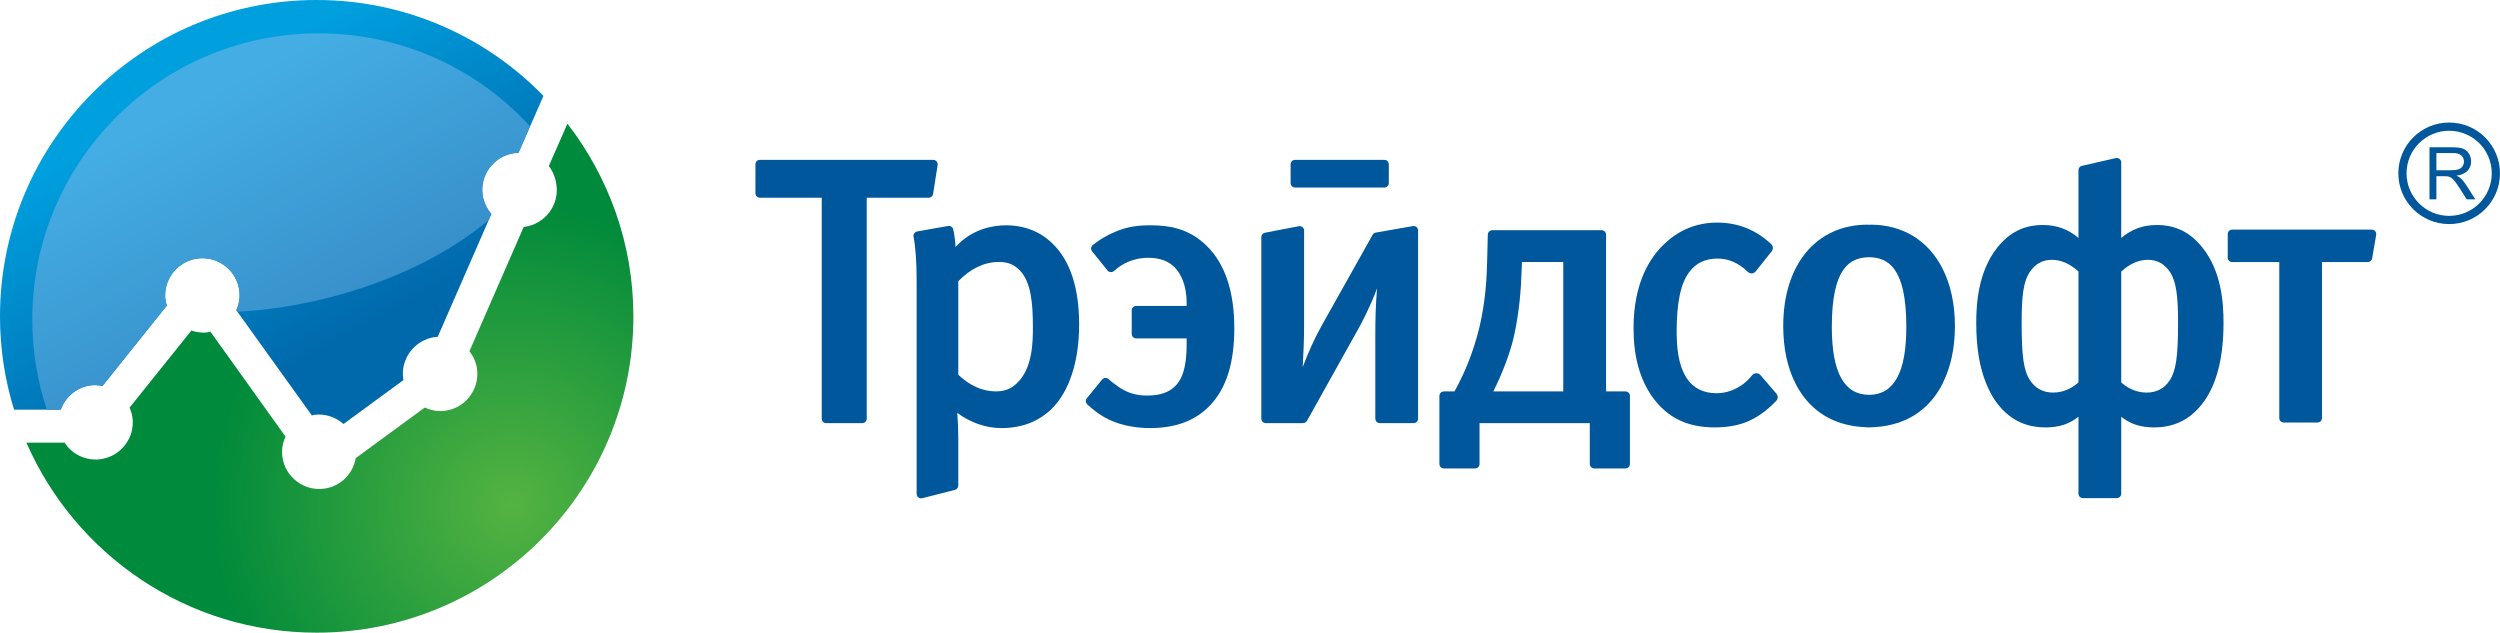<?xml version="1.0" encoding="UTF-8"?> <svg xmlns="http://www.w3.org/2000/svg" width="245" height="62" viewBox="0 0 245 62" fill="none"> <g clip-path="url(#clip0)"> <path d="M174.088 38.577L172.52 36.756C172.42 36.64 172.274 36.575 172.115 36.58C171.962 36.58 171.814 36.642 171.716 36.768C171.326 37.238 170.941 37.596 170.572 37.816C170.059 38.151 169.247 38.536 168.228 38.536C166.948 38.536 165.965 38.053 165.315 37.092C164.427 35.764 164.313 33.912 164.313 32.45C164.313 29.643 164.715 27.747 165.55 26.659C166.215 25.763 167.128 25.34 168.336 25.34C169.402 25.34 170.394 25.774 171.28 26.64C171.39 26.744 171.538 26.804 171.687 26.794C171.835 26.781 171.966 26.708 172.062 26.596L173.624 24.629C173.8 24.416 173.776 24.107 173.573 23.921C172.087 22.523 170.312 21.814 168.296 21.814C166.308 21.814 164.571 22.511 163.13 23.883C161.744 25.168 160.087 27.657 160.087 32.157C160.087 34.942 160.695 37.145 161.93 38.896C163.405 40.937 165.347 41.885 168.046 41.885C169.349 41.885 170.475 41.67 171.398 41.251C172.611 40.711 173.594 39.79 174.073 39.28C174.259 39.086 174.263 38.78 174.088 38.577L174.088 38.577Z" fill="#00579C"></path> <path d="M91.79 15.821C91.706 15.723 91.583 15.666 91.458 15.666H74.467C74.221 15.666 74.033 15.859 74.033 16.109V18.937C74.033 19.175 74.221 19.378 74.467 19.378H80.53V41.029C80.53 41.271 80.721 41.465 80.966 41.465H84.499C84.751 41.465 84.94 41.271 84.94 41.029V19.378H91.013C91.229 19.378 91.409 19.221 91.443 19.004L91.888 16.173C91.911 16.047 91.873 15.919 91.79 15.821L91.79 15.821Z" fill="#00579C"></path> <path d="M103.202 23.922C102.369 23.081 100.892 22.079 98.586 22.079C97.438 22.079 95.291 22.374 93.637 24.212C93.628 23.718 93.564 23.157 93.418 22.482C93.37 22.253 93.145 22.103 92.91 22.145L89.877 22.684C89.767 22.703 89.665 22.768 89.597 22.866C89.527 22.961 89.506 23.081 89.527 23.195C89.733 24.282 89.83 25.689 89.83 27.489V48.396C89.83 48.534 89.892 48.659 90 48.744C90.108 48.831 90.246 48.853 90.379 48.824L93.581 48.008C93.776 47.961 93.912 47.782 93.912 47.587V42.876C93.912 42.145 93.874 41.214 93.812 40.465C95.12 41.424 96.607 41.952 98.146 41.952C100.102 41.952 101.742 41.328 103.015 40.117C104.784 38.399 105.755 35.437 105.755 31.796C105.755 28.25 104.894 25.605 103.202 23.922L103.202 23.922ZM93.912 27.563C95.096 26.325 96.472 25.672 97.885 25.672C98.48 25.672 99.256 25.767 99.944 26.501C101.07 27.664 101.223 29.835 101.223 32.011C101.223 33.452 101.223 36.134 99.608 37.599C99.052 38.12 98.432 38.357 97.588 38.357C96.294 38.357 95.028 37.788 93.912 36.727V27.563L93.912 27.563Z" fill="#00579C"></path> <path d="M118.268 24.106C116.473 22.312 114.381 22.079 112.761 22.079C111.567 22.079 110.515 22.187 109.281 22.722C108.272 23.136 107.535 23.656 107.092 24.014C106.903 24.168 106.876 24.437 107.025 24.628L108.535 26.505C108.607 26.601 108.724 26.657 108.844 26.664C108.954 26.675 109.073 26.638 109.167 26.56C109.572 26.205 109.942 25.949 110.298 25.779C110.997 25.436 111.726 25.265 112.536 25.265C113.672 25.265 114.532 25.584 115.163 26.249C115.676 26.798 116.291 27.837 116.291 29.719V29.983H111.343C111.101 29.983 110.909 30.176 110.909 30.417V32.722C110.909 32.965 111.101 33.165 111.343 33.165H116.291V33.646C116.291 35.152 116.155 36.828 115.197 37.814C114.598 38.447 113.663 38.765 112.428 38.765C111.402 38.765 110.591 38.534 109.794 38.029C109.789 38.029 109.781 38.019 109.774 38.015C109.76 38.005 109.745 37.991 109.709 37.975L109.648 37.929C109.383 37.752 109.027 37.505 108.639 37.152C108.548 37.072 108.431 37.026 108.306 37.038C108.188 37.048 108.082 37.108 108.003 37.197L106.505 39.038C106.365 39.211 106.382 39.473 106.552 39.632C107.234 40.261 107.946 40.776 108.613 41.09C110.072 41.796 111.633 41.952 112.688 41.952C115.239 41.952 117.181 41.214 118.605 39.706C120.19 38.029 120.961 35.564 120.961 32.166C120.961 28.568 120.054 25.858 118.268 24.106L118.268 24.106ZM109.904 38.585C109.904 38.581 109.908 38.571 109.908 38.564C109.908 38.571 109.904 38.581 109.904 38.585Z" fill="#00579C"></path> <path d="M138.82 22.253C138.718 22.175 138.583 22.131 138.46 22.157L134.824 22.794C134.696 22.816 134.584 22.9 134.52 23.008L129.589 31.796C128.875 33.06 128.233 34.471 127.665 35.978C127.734 34.818 127.801 33.264 127.801 31.977V22.589C127.801 22.469 127.746 22.34 127.644 22.261C127.543 22.177 127.411 22.145 127.28 22.17L123.966 22.806C123.76 22.843 123.609 23.024 123.609 23.231V41.029C123.609 41.27 123.804 41.465 124.046 41.465H127.699C127.856 41.465 128.001 41.382 128.085 41.239L133.13 32.203L133.135 32.197C133.403 31.713 134.302 30.034 134.95 28.262C134.815 29.931 134.781 31.235 134.781 32.865V41.029C134.781 41.27 134.976 41.465 135.218 41.465H138.536C138.777 41.465 138.972 41.27 138.972 41.029V22.589C138.972 22.455 138.918 22.34 138.82 22.253L138.82 22.253Z" fill="#00579C"></path> <path d="M145.746 25.381C145.712 27.148 145.593 29.521 144.966 32.15C144.415 34.373 143.601 36.465 142.539 38.359H141.505C141.262 38.359 141.062 38.553 141.062 38.794V45.468C141.062 45.715 141.262 45.907 141.505 45.907H144.563C144.8 45.907 144.995 45.715 144.995 45.468V41.466H155.798V45.468C155.798 45.715 155.997 45.907 156.239 45.907H159.29C159.536 45.907 159.731 45.715 159.731 45.468V38.794C159.731 38.553 159.536 38.359 159.29 38.359H157.396V22.999C157.396 22.762 157.197 22.562 156.959 22.562H146.246C146.008 22.562 145.813 22.753 145.805 22.992L145.746 25.373V25.381L145.746 25.381ZM149.081 27.346C149.081 27.346 149.136 25.99 149.153 25.674H153.2V38.359H146.343C147.186 36.684 147.9 34.833 148.294 33.262C148.714 31.505 149.009 29.296 149.081 27.346V27.346Z" fill="#00579C"></path> <path d="M215.849 24.274C214.629 22.752 213.203 22.051 211.374 22.051C210.014 22.051 208.903 22.46 207.88 23.316V15.919C207.88 15.783 207.819 15.659 207.717 15.574C207.613 15.496 207.479 15.463 207.35 15.492L204.034 16.251C203.831 16.299 203.689 16.471 203.689 16.675V23.316C202.674 22.46 201.555 22.051 200.203 22.051C198.367 22.051 196.943 22.752 195.732 24.266C195.24 24.88 194.867 25.548 194.587 26.234C193.795 28.116 193.672 30.138 193.672 31.654C193.672 34.062 193.998 36.012 194.651 37.587C194.909 38.224 195.206 38.821 195.579 39.332C196.804 41.045 198.408 41.885 200.457 41.885C201.804 41.885 202.775 41.561 203.689 40.841V48.381C203.689 48.619 203.888 48.814 204.125 48.814H207.445C207.683 48.814 207.88 48.619 207.88 48.381V40.841C208.789 41.561 209.768 41.885 211.116 41.885C213.163 41.885 214.761 41.045 215.996 39.337C217.263 37.566 217.905 34.981 217.905 31.654C217.905 29.598 217.689 26.591 215.849 24.274V24.274ZM203.689 37.473C203.271 37.858 202.411 38.474 201.207 38.474C200.228 38.474 199.444 38.052 198.932 37.249C198.321 36.335 198.122 34.921 198.122 31.654C198.122 29.113 198.257 27.551 198.995 26.545C199.525 25.818 200.216 25.463 201.09 25.463C201.979 25.463 202.86 25.848 203.689 26.605V37.473ZM212.65 37.249C212.123 38.068 211.346 38.474 210.37 38.474C209.155 38.474 208.297 37.858 207.88 37.473V26.609C208.708 25.848 209.586 25.463 210.482 25.463C211.364 25.463 212.05 25.818 212.576 26.54C213.311 27.541 213.451 29.176 213.451 31.654C213.451 34.916 213.247 36.331 212.65 37.249Z" fill="#00579C"></path> <path d="M232.767 22.654C232.689 22.557 232.562 22.503 232.431 22.503H218.755C218.509 22.503 218.318 22.693 218.318 22.932V25.245C218.318 25.485 218.509 25.683 218.755 25.683H223.37V40.967C223.37 41.206 223.561 41.405 223.802 41.405H227.12C227.362 41.405 227.555 41.206 227.555 40.967V25.683H232.038C232.252 25.683 232.439 25.532 232.469 25.324L232.867 23.009C232.888 22.88 232.85 22.753 232.767 22.654Z" fill="#00579C"></path> <path d="M190.363 26.311C188.986 23.605 186.507 22.018 183.307 22.018C183.26 22.018 183.213 22.029 183.169 22.029C183.121 22.029 183.078 22.018 183.023 22.018C178.009 22.018 174.757 25.915 174.757 31.946C174.757 34.119 175.162 36.016 175.964 37.595C176.509 38.663 177.221 39.555 178.092 40.239C178.914 40.888 179.844 41.326 180.882 41.591C180.908 41.595 180.925 41.599 180.946 41.605C181.285 41.687 181.622 41.76 181.976 41.799C182.146 41.82 182.332 41.828 182.508 41.846C182.707 41.849 182.9 41.885 183.103 41.885C183.129 41.885 183.15 41.878 183.169 41.878C183.195 41.878 183.209 41.885 183.235 41.885C183.438 41.885 183.631 41.849 183.832 41.846C184.01 41.828 184.193 41.82 184.362 41.799C184.722 41.76 185.06 41.687 185.388 41.605C185.413 41.599 185.432 41.595 185.457 41.591C186.488 41.326 187.43 40.888 188.244 40.239C189.117 39.555 189.833 38.663 190.374 37.595C190.393 37.554 190.4 37.52 190.421 37.484C191.186 35.928 191.582 34.07 191.582 31.946C191.582 29.758 191.148 27.859 190.363 26.311V26.311ZM183.169 38.696C180.713 38.677 179.518 36.497 179.518 32.029C179.518 26.155 181.34 25.245 183.169 25.204C184.995 25.245 186.82 26.155 186.82 32.029C186.82 36.497 185.621 38.677 183.169 38.696Z" fill="#00579C"></path> <path d="M135.664 15.666H126.915C126.674 15.666 126.48 15.859 126.48 16.101V17.948C126.48 18.181 126.674 18.38 126.915 18.38H135.664C135.908 18.38 136.103 18.187 136.103 17.948V16.104C136.103 15.859 135.908 15.666 135.664 15.666Z" fill="#00579C"></path> <path d="M8.867 37.77C9.258 37.713 9.647 37.748 10.041 37.824L16.352 29.943C16.305 29.781 16.246 29.615 16.218 29.451C15.946 27.459 17.344 25.613 19.335 25.339C21.33 25.065 23.179 26.459 23.451 28.453C23.545 29.123 23.438 29.789 23.16 30.406L30.562 40.713C30.643 40.691 30.707 40.671 30.788 40.656C31.841 40.516 32.871 40.858 33.667 41.55L39.54 37.245C39.534 37.208 39.521 37.179 39.516 37.139C39.379 36.178 39.628 35.221 40.218 34.441C40.808 33.666 41.663 33.165 42.63 33.027C42.715 33.014 42.809 33.023 42.892 33.019L48.154 20.967C47.699 20.436 47.395 19.805 47.295 19.109C47.162 18.15 47.412 17.19 48 16.416C48.592 15.637 49.447 15.137 50.412 15.005C50.549 14.985 50.677 14.988 50.808 14.985L53.26 9.397C47.624 3.609 39.752 0 31.028 0C13.898 0 0 13.887 0 31.002C0 34.188 0.484 37.254 1.377 40.148H5.953C6.402 38.916 7.479 37.959 8.867 37.77L8.867 37.77Z" fill="url(#paint0_linear)"></path> <path d="M8.868 37.77C9.258 37.712 9.648 37.747 10.041 37.823L16.353 29.942C16.305 29.781 16.246 29.614 16.218 29.451C15.946 27.459 17.344 25.613 19.336 25.338C21.33 25.065 23.179 26.459 23.451 28.452C23.545 29.122 23.438 29.788 23.16 30.405L23.268 30.555C26.056 30.408 29.008 29.97 32.018 29.217C38.518 27.591 44.087 24.794 47.896 21.558L48.154 20.966C47.699 20.435 47.395 19.805 47.295 19.109C47.163 18.149 47.413 17.19 48.001 16.415C48.593 15.636 49.448 15.136 50.413 15.005C50.549 14.985 50.678 14.987 50.808 14.985L51.95 12.381C46.818 6.779 39.439 3.266 31.238 3.266C15.733 3.266 3.165 15.82 3.165 31.305C3.165 34.395 3.667 37.367 4.591 40.147H5.953C6.403 38.916 7.48 37.958 8.868 37.77L8.868 37.77Z" fill="url(#paint1_linear)"></path> <path d="M55.608 12.12L53.786 16.269C54.163 16.77 54.432 17.38 54.531 18.111C54.665 19.082 54.416 20.039 53.825 20.818C53.237 21.589 52.38 22.094 51.413 22.23C51.379 22.234 51.355 22.23 51.324 22.234L46.004 34.424C46.401 34.93 46.66 35.511 46.75 36.141C47.021 38.139 45.623 39.983 43.631 40.255C42.946 40.348 42.265 40.235 41.625 39.938L34.862 44.897C34.588 46.452 33.368 47.669 31.79 47.884C30.824 48.021 29.863 47.766 29.087 47.18C28.307 46.591 27.807 45.735 27.672 44.773C27.582 44.096 27.693 43.413 27.978 42.784L20.616 32.498C20.524 32.523 20.426 32.558 20.336 32.569C19.806 32.646 19.269 32.559 18.751 32.395L12.696 39.951C12.832 40.255 12.934 40.559 12.979 40.889C13.107 41.852 12.864 42.811 12.271 43.59C11.684 44.363 10.832 44.864 9.866 45C8.904 45.134 7.946 44.878 7.168 44.293C6.83 44.038 6.558 43.727 6.329 43.381H2.59C7.375 54.343 18.303 62.001 31.029 62.001C48.172 62.001 62.072 48.126 62.072 31.002C62.072 23.892 59.645 17.355 55.608 12.12L55.608 12.12Z" fill="url(#paint2_radial)"></path> <path d="M238.09 19.534V14.435H240.352C240.807 14.435 241.153 14.482 241.39 14.574C241.626 14.665 241.815 14.826 241.956 15.057C242.098 15.289 242.168 15.545 242.168 15.825C242.168 16.187 242.05 16.492 241.816 16.74C241.582 16.988 241.221 17.145 240.731 17.213C240.911 17.298 241.046 17.384 241.139 17.467C241.336 17.647 241.523 17.874 241.697 18.145L242.58 19.534H241.737L241.062 18.473C240.866 18.166 240.703 17.932 240.576 17.77C240.447 17.607 240.333 17.494 240.232 17.429C240.132 17.365 240.029 17.32 239.925 17.293C239.849 17.278 239.724 17.27 239.549 17.27H238.767V19.534H238.09V19.534ZM238.767 16.686H240.217C240.525 16.686 240.766 16.654 240.939 16.59C241.113 16.527 241.244 16.425 241.334 16.284C241.424 16.143 241.469 15.992 241.469 15.827C241.469 15.586 241.382 15.386 241.208 15.231C241.033 15.076 240.757 14.998 240.381 14.998H238.767V16.686Z" fill="#00579C"></path> <path d="M240.017 12.009C241.392 12.009 242.639 12.566 243.54 13.466V13.468C244.441 14.368 244.999 15.612 244.999 16.985C244.999 18.358 244.441 19.603 243.54 20.503C242.639 21.403 241.392 21.96 240.017 21.96C238.642 21.96 237.396 21.403 236.495 20.503C235.594 19.602 235.036 18.358 235.036 16.985C235.036 15.611 235.594 14.367 236.495 13.466C237.396 12.566 238.642 12.009 240.017 12.009V12.009ZM242.971 14.035L242.97 14.036C242.215 13.281 241.17 12.814 240.017 12.814C238.865 12.814 237.82 13.282 237.065 14.036C236.31 14.79 235.842 15.833 235.842 16.985C235.842 18.136 236.31 19.179 237.065 19.933C237.82 20.688 238.865 21.155 240.017 21.155C241.17 21.155 242.215 20.688 242.97 19.933C243.725 19.179 244.193 18.136 244.193 16.985C244.193 15.832 243.726 14.789 242.971 14.035L242.971 14.035Z" fill="#00579C"></path> </g> <defs> <linearGradient id="paint0_linear" x1="33.496" y1="33.281" x2="19.789" y2="8.256" gradientUnits="userSpaceOnUse"> <stop stop-color="#0069AC"></stop> <stop offset="1" stop-color="#009FDE"></stop> </linearGradient> <linearGradient id="paint1_linear" x1="34.528" y1="34.926" x2="20.613" y2="8.473" gradientUnits="userSpaceOnUse"> <stop stop-color="#368AC6"></stop> <stop offset="1" stop-color="#44AEE4"></stop> </linearGradient> <radialGradient id="paint2_radial" cx="0" cy="0" r="1" gradientUnits="userSpaceOnUse" gradientTransform="translate(50.175 49.53) scale(29.486 29.452)"> <stop stop-color="#54B341"></stop> <stop offset="1" stop-color="#008A3B"></stop> </radialGradient> <clipPath id="clip0"> <rect width="245" height="62" fill="white"></rect> </clipPath> </defs> </svg> 